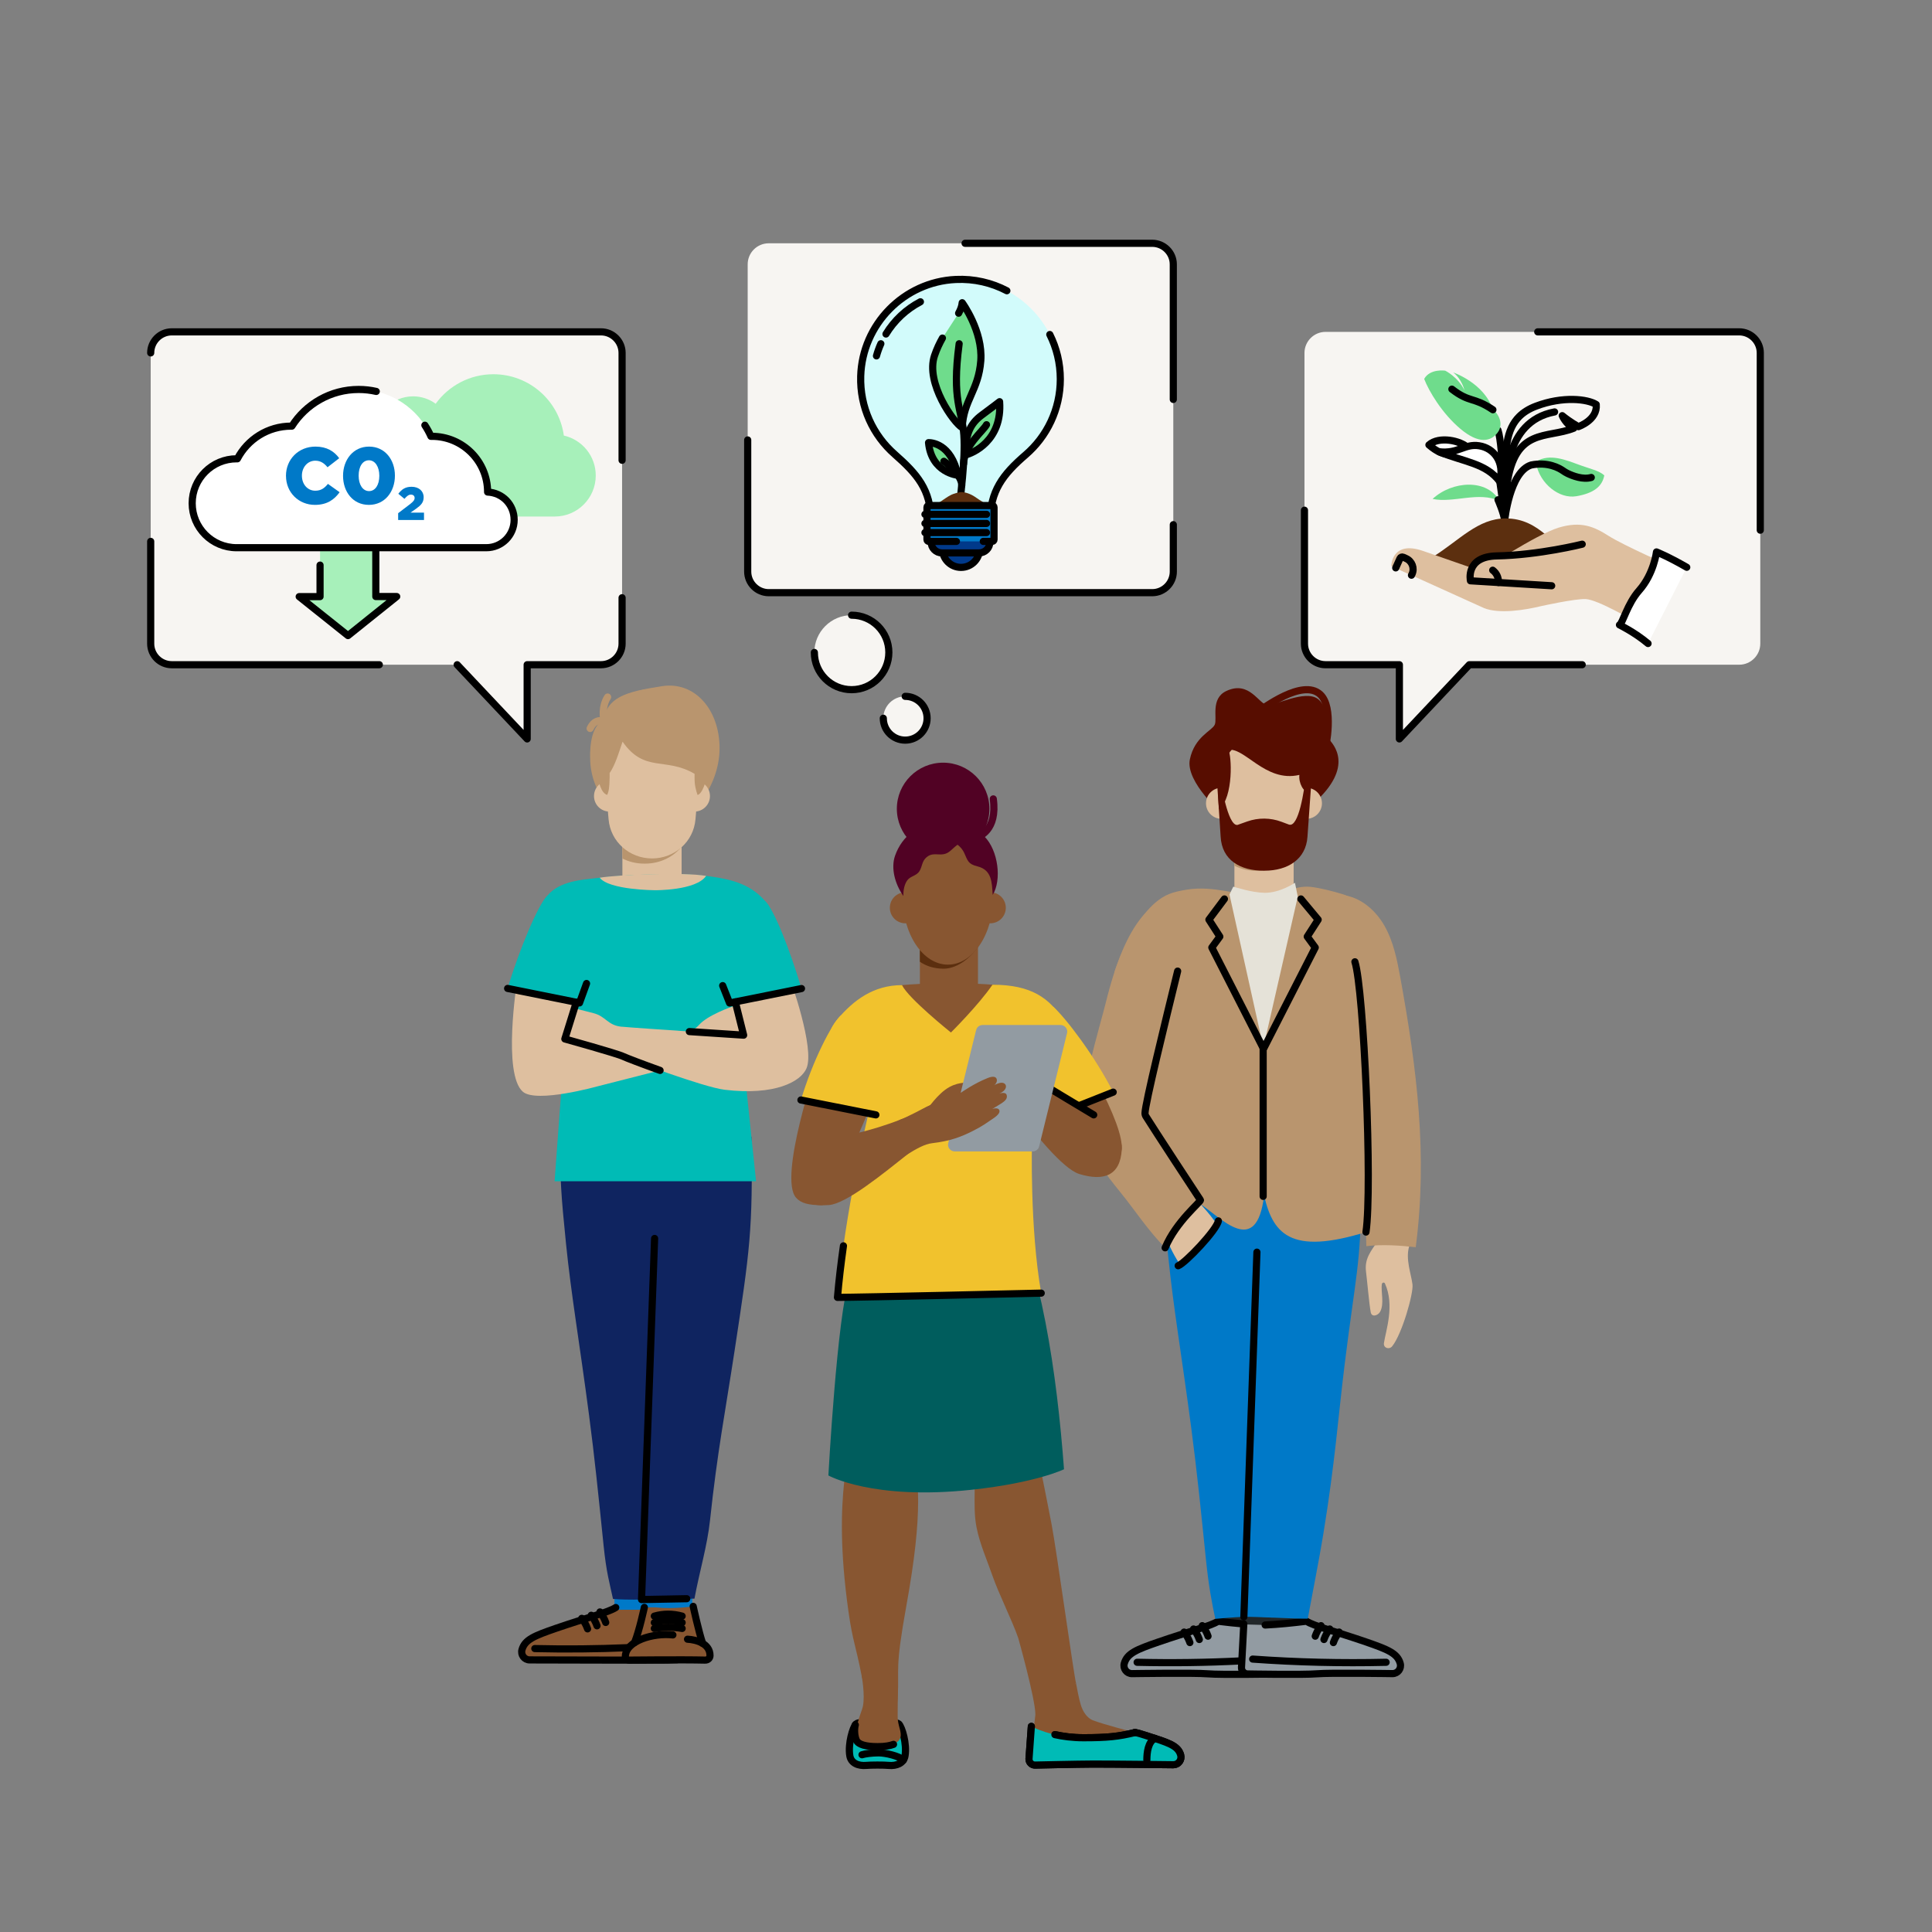 <?xml version="1.0" encoding="UTF-8"?><svg id="Layer_1" xmlns="http://www.w3.org/2000/svg" width="1080" height="1080" viewBox="0 0 1080 1080"><rect x="0" y="0" width="1080" height="1080" fill="#808080" stroke="none"/><defs><style>.cls-1{fill:#510224;}.cls-1,.cls-2,.cls-3,.cls-4,.cls-5,.cls-6,.cls-7,.cls-8,.cls-9,.cls-10,.cls-11,.cls-12,.cls-13,.cls-14,.cls-15,.cls-16,.cls-17,.cls-18,.cls-19,.cls-20{stroke-width:0px;}.cls-2{fill:#f7f5f2;}.cls-21{stroke:#000;}.cls-21,.cls-22,.cls-23,.cls-24{fill:none;stroke-linecap:round;stroke-linejoin:round;stroke-width:4px;}.cls-3{fill:#00bbb6;}.cls-4{fill:#885631;}.cls-5{fill:#debf9f;}.cls-6{fill:#6fdc8c;}.cls-7{fill:#00398a;}.cls-8{fill:#0079c8;}.cls-9{fill:#570d00;}.cls-10{fill:#0f2460;}.cls-11{fill:#f1c22d;}.cls-12{fill:#fff;}.cls-13{fill:#a7f0ba;}.cls-14{fill:#005d5d;}.cls-15{fill:#21272a;}.cls-22{stroke:#510224;}.cls-23{stroke:#b9956e;}.cls-16{fill:#929ba2;}.cls-17{fill:#b9956e;}.cls-18{fill:#5c2f0f;}.cls-24{stroke:#570d00;}.cls-19{fill:#d2fbfb;}.cls-20{fill:#e5e2d8;}</style></defs><rect class="cls-2" x="417.96" y="136" width="237.92" height="195.31" rx="11.77" ry="11.77"/><path class="cls-21" d="m655.89,293.29v26.25c0,6.47-5.3,11.77-11.77,11.77h-214.38c-6.47,0-11.77-5.3-11.77-11.77v-73.61"/><path class="cls-21" d="m539.48,136h104.63c6.47,0,11.77,5.3,11.77,11.77v75.52"/><path class="cls-2" d="m294.68,413.06l-39.12-41.48H96.01c-6.47,0-11.77-5.3-11.77-11.77v-162.52c0-6.47,5.3-11.77,11.77-11.77h239.97c6.47,0,11.77,5.3,11.77,11.77v162.53c0,6.47-5.3,11.77-11.77,11.77h-41.29v41.48h0Z"/><path class="cls-21" d="m212.04,371.58h-116.03c-6.47,0-11.77-5.3-11.77-11.77v-57.17"/><path class="cls-21" d="m347.75,334.13v25.68c0,6.47-5.3,11.77-11.77,11.77h-41.29v41.48l-39.12-41.48"/><path class="cls-21" d="m84.24,197.28c0-6.47,5.3-11.77,11.77-11.77h239.97c6.47,0,11.77,5.3,11.77,11.77v60.02"/><path class="cls-2" d="m782.27,413.06l39.12-41.48h150.85c6.47,0,11.77-5.3,11.77-11.77v-162.52c0-6.47-5.3-11.77-11.77-11.77h-231.26c-6.47,0-11.77,5.3-11.77,11.77v162.53c0,6.47,5.3,11.77,11.77,11.77h41.29v41.48h0Z"/><path class="cls-21" d="m984.01,296.38v-99.1c0-6.47-5.3-11.77-11.77-11.77h-112.64"/><path class="cls-21" d="m729.2,285.2v74.61c0,6.47,5.3,11.77,11.77,11.77h41.29v41.48l39.12-41.48h63.08"/><g id="Head_squared_front_short-crop"><g id="Hair_Front_Short_Long-Crop_Back"><path class="cls-17" d="m402.24,418.39c0,21.88-17.65,44.83-36.26,44.83s-36.08-17.74-36.08-39.62c0,0-.91-17.43,7.29-20.6,2.35-13.2,11.84-16.17,32.93-19.43,18.1-2.8,32.13,12.94,32.13,34.82h0Z"/><path class="cls-23" d="m339.67,389.65c-3.39,5.29-2.59,12.22-1.72,13.55,0,0-5.23-2.2-8.05,4.01"/></g><g id="Head_squared_front_base"><rect class="cls-5" x="347.92" y="450.8" width="33.11" height="48.9"/><path class="cls-17" d="m347.92,456.76v23.14c3.61,1.82,7.76,2.87,12.18,2.87h.51c8.41,0,15.85-3.76,20.42-9.53v-21.54l-33.11,5.07h0Z"/><circle class="cls-5" cx="340.72" cy="445.01" r="8.67"/><circle class="cls-5" cx="388.2" cy="445.01" r="8.67"/><path class="cls-5" d="m364.49,406.93h0c-13.38,0-24.34,9.73-25.33,28.95,0,12.05.5,15.59,1.04,22.08,1.05,12.58,11.67,21.91,24.29,21.91h0c12.62,0,23.24-9.33,24.29-21.91.54-6.48,1.04-10.02,1.04-22.08-.99-19.22-11.95-28.95-25.33-28.95Z"/></g><path id="Hair_Front_Short_Long-Crop_Top" class="cls-17" d="m388.27,432.59v2.05c-.06,4.35.77,7.07,1.65,9.72.87-.12,1.8-1.09,2.67-2.71.58-1.09,1.13-2.45,1.62-4.05,2.72-8.71,3.71-24.08-2.41-35.55-4.53-8.46-12.9-16.77-27.26-16.77s-22.73,8.31-27.26,16.75c-6.14,11.49-5.14,26.86-2.42,35.56.5,1.59,1.04,2.96,1.61,4.04.84,1.56,2.09,2.54,2.93,2.72.86-1.76,1.3-3.83,1.39-9.72v-2.48c.43-.63.84-1.3,1.24-2.02,2.65-4.84,4.56-11.4,5.99-15.54,12.28,17.63,24,8.41,40.25,17.99h.01Z"/></g><g id="Legs-standing-together"><rect class="cls-8" x="361.05" y="882.89" width="25.95" height="18.1"/><rect class="cls-8" x="343.48" y="882.89" width="25.95" height="18.1"/><path id="R_shoe" class="cls-4" d="m379.21,899.86l1.3,24.56c.09,2-1.5,3.67-3.51,3.66,0,0-31.07.55-38.6-.09-7.54-.64-42.33-.1-42.33-.1-2.97,0-5.09-2.84-4.29-5.7,1.59-5.65,6.87-7.78,19.19-12.03,13.62-4.71,25-7.77,30.66-10.22.4-.18,37.57-.07,37.57-.07h0Z"/><g id="Right_shoe"><path id="R_shoe-2" class="cls-21" d="m378.19,927.89c-.37.13-32.4.12-39.78.11-7.56-.02-42.33-.1-42.33-.1-2.97,0-5.09-2.84-4.29-5.7,1.59-5.65,6.87-7.78,19.19-12.03,16.19-5.6,29.23-8.87,33.23-11.56"/></g><path class="cls-21" d="m330.5,902.95s1.97,2.29,3.23,5.89"/><path class="cls-21" d="m325.22,904.66s1.97,2.29,3.23,5.89"/><path class="cls-21" d="m298.96,921.56c17.36.41,34.73.24,52.08-.5"/><path class="cls-21" d="m335.37,901.08s1.97,2.29,3.23,5.89"/><path class="cls-4" d="m392.8,918.68c-2.15-6.21-5.3-20.71-5.3-20.71,0,0-10.68,1.66-21.17.57h-6.14s-2.83,13.22-5.51,19.77c-3.09,2-5.1,4.61-5.1,7.74,0,1.1,1.01,1.96,2.19,1.96,0,0,29.55-.32,42.36,0,1.68.04,2.77-1.14,2.77-2.55,0-3.2-1.73-5.36-4.1-6.78h0Z"/><path class="cls-21" d="m392.8,918.68c-2.15-6.21-5.3-20.72-5.3-20.72"/><path class="cls-21" d="m360.19,898.53s-2.81,13.14-5.49,19.72"/><path class="cls-21" d="m376.16,913.93c-11.04-1.29-26.58,3.41-26.58,12.12,0,1.1,1.01,1.96,2.19,1.96,0,0,29.55-.32,42.36,0,1.68.04,2.77-1.14,2.77-2.55,0-6.65-7.49-8.84-12.57-9.13"/><path class="cls-21" d="m365.77,910.32c5.35-.89,10.52-.92,15.55,0"/><path class="cls-21" d="m365.77,907.05c5.18-1.74,10.37-1.74,15.55,0"/><path class="cls-21" d="m365.77,903.42c5.07-1.44,10.25-1.46,15.55,0"/><path class="cls-10" d="m384.3,635.43c-27.22-.03-44.34-.03-71.4,0,.31,25.75.71,32.11,3.48,59.54,2.94,29.13,7.43,54.47,12.9,96.09,3.13,23.85,5,42.33,8.13,72.86,1.56,15.25,3.29,20.73,5.26,29.9,7.68.67,24.41.46,31.78-.58,1.91-67.92,9.69-236.59,9.85-257.8h0Z"/><path class="cls-10" d="m360.96,635.43c23.33,0,38.3-.49,59.08-.03.88,52.16-.85,63.47-9.37,119.46-5.25,34.46-9.69,56.8-13.76,94.97-1.53,14.32-5.9,28.68-8.7,43.82-5.91.18-23.68.34-29.59.52,2.06-79.42,5.09-148.18,7.15-227.6,0-15.87-4.64-24.04-4.81-31.14h0Z"/><polyline class="cls-21" points="365.93 692.3 358.62 894.16 383.89 893.69"/></g><g id="Body-front-crossedarms-scrubs"><path id="Scrubs_Main" class="cls-3" d="m309.81,534.58c-5.59-11.53-14.51-20.92-3.83-33.91,6.78-8.25,19.89-8.91,26.74-9.74,10.56-1.27,21.19-1.89,31.82-2.11,10.79-.21,22.11-.35,32.38,1.09,12.36,1.73,23.51,4.44,31.97,15.21,5.98,7.62-1.47,17.22-5.2,25.01-2.48,5.2-9.64,13.95-12.68,18.85l11.63,111.36h-112.62l7.99-108.48-8.19-17.27h0Z"/><path id="Chest_skin" class="cls-5" d="m366.05,497.64s23,.28,28.69-8.01c-12.68-2.21-49.18-.68-59.5,1.01,5.21,6.87,30.8,7,30.8,7h0Z"/><path id="Left_arm" class="cls-5" d="m334.21,607.22l60.69-15.47s19.05-6.92,20.79-13.09l-4.19-16.71c-3.18.97-16.04,5.65-20.74,10.99-4.22,4.8-10.94,4.93-10.94,4.93l-42.84,5.68-20.74-3.2,7.39-24.33-34.65-7.05s-8.12,51.34,3.27,61.29c7.57,6.61,41.95-3.04,41.95-3.04h0Z"/><path id="Right_arm" class="cls-5" d="m347.51,573.95c-7.94-.79-8.71-5.79-15.79-7.6-6.58-1.69-10.61-2.7-10.61-2.7l-5.35,17.12s29.46,8.2,32.64,9.78c3.17,1.59,44.85,17.22,56.73,18.64,28.17,3.37,42.62-4.6,45.73-12.04,4.73-11.3-9.2-49.87-9.2-49.87l-31.88,7.65,5.94,23.69s-60.26-3.91-68.19-4.7h-.02Z"/><path id="Right_Sleeve" class="cls-3" d="m404.97,553.22l2.88,7.49,40.18-8.09c-6.57-21.98-15.32-44.18-20.34-48.92"/><path id="Left_Sleeve" class="cls-3" d="m327.88,549.78l-3.94,10.86-40.18-8.09c6.57-21.98,17.2-47.12,22.22-51.87"/><path class="cls-21" d="m322.15,560.28l-6.4,20.5s29.46,8.2,32.64,9.78c1.34.67,10.68,4.25,20.6,7.8"/><path class="cls-21" d="m411.04,560.06l4.66,18.6s-15.15-.99-30.34-2"/><polyline class="cls-21" points="327.88 549.78 323.94 560.64 283.76 552.54"/><polyline class="cls-21" points="403.99 550.97 407.84 560.7 448.04 552.61"/></g><g id="Head_squared_front_shortcurlybeard"><g id="Hair_Front_Short_Curly_Back"><path class="cls-9" d="m683.84,455.55s-21.35-18.4-18.7-31.07,12.27-15.88,13.89-19.34c1.63-3.46-2.57-14.66,6.56-18.9,12.97-6.02,18,7.46,23.07,8.01,3.57.38,20.79-8.84,27.96-3.59,7.17,5.26,4.58,20.24,6.41,22.67s14.86,14.95-8.99,36.05c-23.84,21.1-50.21,6.17-50.21,6.17h0Z"/><path class="cls-24" d="m703.53,397.55c2.17-1.12,24.48-18.44,34.42-9.41,7.9,7.17,3.31,29.48,2.54,31.98"/></g><g id="Head_squared_front_base-2"><rect class="cls-5" x="690.04" y="454.83" width="33.11" height="48.9"/><path class="cls-17" d="m690.04,460.8v23.14c3.61,1.82,7.76,2.87,12.18,2.87h.51c8.41,0,15.85-3.76,20.42-9.53v-21.54l-33.11,5.07h0Z"/><circle class="cls-5" cx="682.83" cy="449.05" r="8.67"/><circle class="cls-5" cx="730.31" cy="449.05" r="8.67"/><path class="cls-5" d="m706.6,410.96h0c-13.38,0-24.34,9.73-25.33,28.95,0,12.05.5,15.59,1.04,22.08,1.05,12.58,11.67,21.91,24.29,21.91h0c12.62,0,23.24-9.33,24.29-21.91.54-6.48,1.04-10.02,1.04-22.08-.99-19.22-11.95-28.95-25.33-28.95h0Z"/></g><g id="Hair_Front_Short_Curly_Top"><path class="cls-9" d="m706.32,402.01c-8.15,0-15.69,8.31-20.33,17.3,9.37-2.56,21.06,18.41,40.38,13.86-.55,4.31,2.27,9.95,5.33,9.55,0,0,1.22-10.12,0-14.83-3.8-14.6-14.77-25.89-25.37-25.89h0Z"/><path class="cls-9" d="m681.5,452.5c8.19-7.04,7-30.66,5.15-33.2-4.41,5.88-5.75,11.52-5.75,20.35,0,3.08.15,9.97.6,12.84h0Z"/></g><g id="Hair_Front_Beard"><path class="cls-9" d="m680.56,440.63s1.55,22.6,1.77,26.9c.68,13.45,11.1,19.19,24.08,19.19h.47c12.97,0,23.15-6.37,24-18.94.48-7.1,2.14-30.33,2.14-30.33,0,0-2.87-5.12-3.13-2.91-.76,6.38-3.81,28.54-9.45,26.37l-4.08-1.53c-6.17-2.31-12.99-2.37-19.2-.16l-4.76,1.69c-5.25,2.83-9.45-19.46-9.94-25.69-.28-3.52-1.9,5.4-1.9,5.4h0Z"/></g></g><g id="Legs-standing_turnedout"><rect class="cls-15" x="681.38" y="890.55" width="34.05" height="30.15"/><path class="cls-16" d="m703.99,908.39c-7.89-.4-15.24-1.14-23.08-2.12-4.01,2.69-17.04,5.96-33.23,11.56-12.32,4.26-17.61,6.38-19.19,12.03-.8,2.86,1.32,5.69,4.29,5.7,0,0,34.79-.54,42.33.1,7.54.64,38.6.09,38.6.09,2,0,3.6-1.66,3.51-3.66l-1.26-23.67-11.97-.04h0Z"/><g id="Right_shoe-2"><path id="R_shoe-3" class="cls-21" d="m713.7,935.76s-31.07.55-38.6-.09c-7.54-.64-42.33-.1-42.33-.1-2.97,0-5.09-2.84-4.29-5.7,1.59-5.65,6.87-7.78,19.19-12.03,16.19-5.6,29.23-8.87,33.23-11.56,4.79.6,9.4,1.1,14.05,1.5"/></g><path class="cls-21" d="m672.07,908.75s1.97,2.29,3.23,5.89"/><path class="cls-21" d="m667.2,910.61s1.97,2.29,3.23,5.89"/><path class="cls-21" d="m661.92,912.33s1.97,2.29,3.23,5.89"/><path class="cls-21" d="m635.66,929.23c19.34.45,38.69.19,58.01-.78"/><rect class="cls-15" x="696.26" y="890.55" width="33.23" height="30.15"/><path class="cls-16" d="m782.73,929.86c-1.59-5.65-6.88-7.78-19.19-12.03-16.19-5.6-29.23-8.87-33.23-11.56-7.84.97-15.19,1.72-23.08,2.12l-11.95-.35-1.27,24.07c-.09,2,1.51,3.67,3.51,3.66,0,0,31.07.55,38.6-.09,7.54-.64,42.33-.1,42.33-.1,2.97,0,5.09-2.84,4.29-5.7h0Z"/><g id="Right_shoe-3"><path id="R_shoe-4" class="cls-21" d="m707.23,908.39c7.89-.4,15.24-1.15,23.08-2.12,4.01,2.69,17.04,5.96,33.23,11.56,12.32,4.26,17.61,6.38,19.19,12.03.8,2.86-1.32,5.69-4.29,5.7,0,0-34.79-.54-42.33.1-7.54.64-38.6.09-38.6.09-2,0-3.6-1.66-3.51-3.66l1.29-24.31"/></g><path class="cls-21" d="m738.46,908.75s-1.97,2.29-3.23,5.89"/><path class="cls-21" d="m743.33,910.61s-1.97,2.29-3.23,5.89"/><path class="cls-21" d="m748.6,912.33s-1.97,2.29-3.23,5.89"/><path class="cls-21" d="m774.86,929.23c-24.88.58-49.79-.01-74.61-1.79"/><path class="cls-8" d="m721,643.09c-27.22-.03-41.87-.03-68.93,0-1.82,24.91-1.76,32.11,1.01,59.54,2.94,29.13,7.43,54.47,12.9,96.09,3.13,23.85,5,42.33,8.13,72.86,1.56,15.25,3.29,24.21,5.26,33.38,7.86-.73,23.64-2.05,31.77-.71,1.91-67.92,9.7-239.94,9.86-261.16Z"/><path class="cls-8" d="m703.81,643.09c23.33,0,32.48-.23,55.26-.23,0,0,1.76,17.09,1.76,25.14-.02,37.91-3.04,45.29-9.14,94.52-3.72,30.01-5.34,54.65-11.94,94.97-2.32,14.21-5.9,32.21-8.7,47.35-5.91.18-29.82-1.19-35.73-1.01,2.06-79.42,11.23-150.18,13.29-229.6,0-15.87-4.64-24.04-4.81-31.14h0Z"/><line class="cls-21" x1="702.63" y1="699.96" x2="695.33" y2="903.83"/></g><g id="Body-front-suithandpocket"><path class="cls-17" d="m663.02,497.38c15.47-2.64,29.02,3.3,43.09,3.57,8.44.16,17.05-6.16,26.43-5.2,5.25.54,13.12,2.58,18.16,4.14,14.97,4.63,16.29,23.13,18.78,38.42,6.93,42.48,6.83,106.54-1.06,148.86-45.4,15.17-56.61,4.04-61.77-18.89-4.26,35.16-23.97,12.39-35.84,4.7-4.07-2.64-10.65,1.48-16.15-1.1-13.42-45.55-35.47-81.53-31.57-128.84,5.82-17.09,14.77-31.62,22.61-38.34,5.63-4.83,9.99-6.07,17.31-7.32h0Z"/><path class="cls-20" d="m687.28,500.01l18.96,85.5,19.23-84.28-1.58-7.75s-8.44,5.78-17.11,5.6c-7.5-.15-16.87-3.38-17.37-3.42l-2.14,4.35h0Z"/><path id="L_hand-3" class="cls-5" d="m779.28,649.53s-4.47,37.59-8.76,43.77-7.84,10.34-6.9,17.65c.65,5.12,1.71,17.68,2.63,22.62.55,2.96,4,1.85,5.19-.21,2.57-4.45.36-11.37,1.04-15.56.14-.88,1.32-1.17,1.69-.36,5.59,12.2.49,26.46-.54,33.33-.41,2.78,2.93,3.89,4.63,1.78,5.5-6.84,11.94-29.53,11.33-34.49-.74-6.03-4.05-14.28-1.82-21.42,3.4-10.9-.42-46.83-.42-46.83l-8.09-.28h0Z"/><path class="cls-5" d="m680.46,684.84c-5.3,7.49-13.65,17.62-21.02,21.79-8.48-12.91-10.14-24.21-14.53-30.88,3.01-2.6,6.03-5.2,9.04-7.79,1.96-1.69,2.91-3.66,1.92-6.05,3.35,4.16,7.59,4.24,13.58,9.66,4.25,3.85,11.27,12.97,11,13.28h0Z"/><path class="cls-17" d="m671.05,670.83c-1.23-1.77-26.66-40.62-30.49-46.83-.33-.53-.5-1.14-.48-1.77.11-5.36,7.06-38.07,14.14-66.92,4.8-19.54,27.36-59.44,13.23-57.91-23.12,2.5-37.88,16.61-49.45,63.64-2.34,9.5-16.08,56.08-14.09,67.88,2.01,11.9,14.92,28.37,22.53,37.74,8.09,9.97,14.92,20.67,24.88,30.87,6.08-14.69,20.27-25.93,19.72-26.71h0Z"/><path class="cls-21" d="m651.32,697.53c6.08-14.69,20.27-25.93,19.72-26.71-1.23-1.77-26.66-40.62-30.49-46.83-.33-.53-.5-1.14-.48-1.77.11-5.36,11.16-50.52,18.24-79.37"/><path class="cls-21" d="m658.61,707.56c3.9-1.42,21.58-19.97,22.46-25.08"/><path class="cls-17" d="m750.33,500.32c10.07,1.03,18.61,8.42,23.61,17.22,5,8.8,7.03,18.93,8.84,28.88,9.3,51.12,15.35,99.27,8.62,150.79-8.61-1-18.69-1.68-27.62-.6-1.17-54.52-2.24-103.28-3.41-157.79-.29-13.55-1.04-28.34-10.04-38.49h0Z"/><path class="cls-21" d="m763.59,688.73c3.67-25.13-1.21-135.63-6.19-151.08"/><polyline class="cls-21" points="706.57 585.81 735.23 529.67 730.76 523.57 736.86 514.09 727.22 502.52"/><polyline class="cls-21" points="706.08 585.81 677.42 529.67 681.89 523.57 675.79 514.09 684.45 502.52"/><line class="cls-21" x1="706.11" y1="585.74" x2="706.11" y2="668.77"/></g><g id="objects-plant"><path class="cls-12" d="m820.65,250.32c-4.21-4.05-16.2-6.66-21.87-1.62,9,7.81,12.73,4.22,24.32,7.44l-2.45-5.82h0Z"/><path class="cls-21" d="m820.65,250.32c-4.21-4.05-16.2-6.66-21.87-1.62,9,7.81,12.73,4.22,24.32,7.44l-2.45-5.82h0Z"/><path class="cls-12" d="m838.41,269.26c2.77-11.08-3.33-18.8-11.56-20.07-8.23-1.27-11.55,4.57-22.41,3.35,14.08,5.81,26.24,6.32,33.98,16.73h0Z"/><path class="cls-21" d="m849.33,232.77c2.42-2.39,5.47-4.26,9.25-5.7,15.09-5.75,28.98-4,33.73-.95.8,8.7-9.99,12.38-9.99,12.38,0,0-4.84-2.68-9.02-6.14,0,0,1.98,4.78,6.44,7.02-15.07,5.99-32.82-.63-37.35,31.65-1.85-19.2-.31-31.1,6.95-38.27"/><path class="cls-21" d="m841.11,291.02s-.78-41.96-3.72-50.53"/><path class="cls-6" d="m880.69,259.08c-9.08-3.37-17.25-5.61-24.75.86l2.85-.42c2.12,10.77,12.75,19.56,22.47,17.86,9.72-1.7,14.39-5.47,15.55-11.65-3.17-2.79-7.04-3.27-16.12-6.64Z"/><path class="cls-6" d="m838.28,280.09c-6.84-12.63-26.47-11.38-37.45-1.19,11.66,2.49,25.83-4.42,37.45,1.19Z"/><path class="cls-21" d="m841.11,291.02s2.73-27.29,14.83-31.08c9.38-1.89,15.69,1.73,17.79,3.2.81.57,1.66,1.09,2.55,1.52,2.85,1.37,8.57,3.61,13.25,2.25"/><path class="cls-6" d="m834.54,229.04c-4.8-14.92-22.15-20.83-22.15-20.83,4.89,3.87,6.25,9.98,6.25,9.98-3.61-7.48-10.76-10.99-10.76-10.99,0,0-8.52-1.27-11.76,4.62,2.62,6.81,9.96,19.25,20.27,27.92,10.31,8.67,16.98,7.11,20.75,2.15,3.77-4.96.28-10.91-2.59-12.84Z"/><path class="cls-21" d="m811.61,217.54c10.08,7.81,11.92,4.1,22.93,11.51"/><path class="cls-21" d="m841.11,291.02l1.27-19.98s-2.34-35.33,26.64-40.77"/><path class="cls-21" d="m838.41,269.26s2.34,15.49,2.7,21.76"/><path class="cls-21" d="m837.39,279.38s3.41,7.78,3.72,11.63"/><path class="cls-21" d="m838.41,269.26c2.77-11.08-3.33-18.8-11.56-20.07-8.23-1.27-11.55,4.57-22.41,3.35,14.08,5.81,26.24,6.32,33.98,16.73h0Z"/></g><path id="objects-soil" class="cls-18" d="m800.96,311.32c14.89-9.32,25.2-21.52,40.71-21.52,19.46,0,26.82,16.41,43.06,25.65l-48.49,17.16-35.28-21.29h0Z"/><g id="objets-hand"><path class="cls-5" d="m935.48,317.15s-27.63-12.08-36.43-17.69c-7.95-5.08-15.22-8.25-27.59-4.56-12.73,3.81-43.61,24.31-43.61,24.31,0,0-14.46-4.97-32.24-11.19s-17.89,8.43-17.89,8.43l51.88,23.48c8.55,3.43,23.03,1.06,31.95-1.12,0,0,18.99-4.22,24.92-3.92,6.77.34,26.72,12.11,26.72,12.11l22.28-29.84h0Z"/><path class="cls-5" d="m789.02,321.55s.3-.57.32-.61c1.5-3.32.03-7.22-3.29-8.73l-1.65-.74c-.67-.31-1.47,0-1.78.67l-2.4,5.31"/><path class="cls-5" d="m884.47,304.21s-24.05,6.07-47.78,6.55c-17.73.36-14.7,13.91-14.7,13.91l45.41,2.77"/><path class="cls-5" d="m828.73,317.17l-1.91-.03c-.51,0-.93.39-.96.9l-.4,6.84s12.17.77,12.17.74c.13-2.84-1.13-5.34-3.2-6.87"/><path class="cls-21" d="m884.47,304.21s-24.05,6.07-47.78,6.55c-17.73.36-14.7,13.91-14.7,13.91l45.41,2.77"/><path class="cls-21" d="m837.63,325.62c.13-2.84-1.13-5.34-3.2-6.87"/><path class="cls-21" d="m789.02,321.55s.3-.57.32-.61c1.5-3.32.03-7.22-3.29-8.73l-1.65-.74c-.67-.31-1.47,0-1.78.67l-2.4,5.31"/></g><g id="objects-sleeve"><path class="cls-12" d="m942.91,317.11c-10.35-5.98-16.92-8.58-16.92-8.58,0,0-1.42,12.2-9.69,21.53-6.68,7.53-9.23,18.53-11.01,19.26,0,0,8.53,4.15,15.98,10.41"/><path class="cls-21" d="m942.91,317.11c-10.35-5.98-16.92-8.58-16.92-8.58,0,0-1.42,12.2-9.69,21.53-6.68,7.53-9.23,18.53-11.01,19.26,0,0,8.53,4.15,15.98,10.41"/></g><path class="cls-19" d="m592.73,211.96c0-31.69-26.42-57.22-58.44-55.74-28.95,1.33-52.29,25.09-53.14,54.06-.51,17.39,6.93,33.05,18.96,43.62,12.68,11.15,20.25,20.01,20.25,36.9v1.38h33.13v-.73c0-16.88,7.04-26.18,19.84-37.2,11.88-10.23,19.4-25.39,19.4-42.3h0Z"/><path class="cls-21" d="m562.84,162.53c-8.47-4.45-18.22-6.78-28.56-6.31-28.95,1.33-52.29,25.09-53.14,54.06-.51,17.39,6.93,33.05,18.96,43.62,12.68,11.15,20.25,20.01,20.25,36.9v1.38h33.13v-.73c0-16.88,7.04-26.18,19.84-37.2,11.88-10.23,19.4-25.39,19.4-42.3,0-8.97-2.12-17.45-5.88-24.96"/><path class="cls-21" d="m495.27,186.72c4.64-7.61,11.31-13.88,19.25-18.02"/><path class="cls-21" d="m489.95,198.95c.65-2.34,1.47-4.61,2.45-6.8"/><g id="objects-plant-2"><path class="cls-6" d="m526.82,188.99c-1.6,2.83-3.14,6.04-4.42,9.81-5.2,15.35,10.89,37.75,15.47,40.23.74-15.35,9.16-20.79,10.4-37.38,1.24-16.58-10.4-32.43-10.4-32.43-.18,2.01-.92,3.91-2,5.86"/><path class="cls-6" d="m539.48,254.37c.25-11.26,2.6-17.33,9.28-22.28,6.68-4.95,10.02-7.55,10.02-7.55,1.61,21.78-15.1,28.96-19.31,29.83h0Z"/><path class="cls-6" d="m535.5,265.69c-3.83-18.07-15.2-18.25-16.44-18.25,1.61,16.96,16.44,18.25,16.44,18.25Z"/><path class="cls-21" d="m536.53,282.7c.03-3.77,3.24-25.2,2.27-39.49-.97-14.3-6.9-18.96-2.63-51.06"/><path class="cls-21" d="m538.64,259.29c.32-10.21,10.87-18.24,12.83-21.87"/><path class="cls-21" d="m537.63,271.29c0-5.04-6.87-11.33-9.99-13.42"/><path class="cls-21" d="m526.82,188.99c-1.6,2.83-3.14,6.04-4.42,9.81-5.2,15.35,10.89,37.75,15.47,40.23.74-15.35,9.16-20.79,10.4-37.38,1.24-16.58-10.4-32.43-10.4-32.43-.18,2.01-.92,3.91-2,5.86"/><path class="cls-21" d="m539.48,254.37c.25-11.26,2.6-17.33,9.28-22.28,6.68-4.95,10.02-7.55,10.02-7.55,1.61,21.78-15.1,28.96-19.31,29.83h0Z"/><path class="cls-21" d="m535.5,265.69c-3.83-18.07-15.2-18.25-16.44-18.25,1.61,16.96,16.44,18.25,16.44,18.25Z"/></g><circle class="cls-7" cx="537.22" cy="306.78" r="10.4"/><circle class="cls-21" cx="537.22" cy="306.78" r="10.4"/><path class="cls-7" d="m547.3,309.08h-20.74c-3.34,0-6.04-2.71-6.04-6.04v-14.01h32.82v14.01c0,3.34-2.71,6.04-6.04,6.04Z"/><path class="cls-21" d="m547.3,309.08h-20.74c-3.34,0-6.04-2.71-6.04-6.04v-14.01h32.82v14.01c0,3.34-2.71,6.04-6.04,6.04Z"/><path class="cls-18" d="m519.16,282.7c5.64-.41,7.77-3.69,12.61-6.11,1.07-.54,4.02-1.39,5.22-1.48,2.61-.19,5.89,1.18,8.05,2.65,3.07,2.08,5.56,4.01,9.23,4.61"/><path class="cls-8" d="m534.64,302.64h-15.48c-.54,0-.98-.44-.98-.98v-18.09c0-.54.44-.98.98-.98h35.53c.54,0,.98.44.98.98v18.09c0,.54-.44.98-.98.98h-5.03"/><line class="cls-21" x1="517.05" y1="287.51" x2="551.46" y2="287.51"/><line class="cls-21" x1="517.05" y1="292.61" x2="551.46" y2="292.61"/><line class="cls-21" x1="517.05" y1="297.72" x2="551.46" y2="297.72"/><path class="cls-21" d="m534.64,302.64h-15.48c-.54,0-.98-.44-.98-.98v-18.09c0-.54.44-.98.98-.98h35.53c.54,0,.98.44.98.98v18.09c0,.54-.44.98-.98.98h-5.03"/><path id="path6406" class="cls-13" d="m178.91,288.37v45.15s-11.66.01-11.66.01l27.28,21.78,27.24-21.83h-11.68s-.02-45.11-.02-45.11"/><path id="objects-arrow-stroke" class="cls-21" d="m178.91,315.9v17.61s-11.66.01-11.66.01l27.28,21.78,27.24-21.83h-11.68s-.02-45.11-.02-45.11"/><path id="objects-cloud-fill-green" class="cls-13" d="m333.03,265.82c0-10.91-7.63-20.03-17.84-22.34-2.67-19.37-19.29-34.28-39.39-34.28-13.27,0-25.03,6.51-32.26,16.5-3.53-2.6-7.9-4.14-12.62-4.14-11.79,0-21.35,9.56-21.35,21.35,0,1.01.08,1.99.21,2.97-.1,0-.2,0-.3,0-11.84,0-21.43,9.6-21.43,21.43s9.6,21.43,21.43,21.43h100.63c12.66,0,22.92-10.26,22.92-22.92"/><path id="objects-cloud-fill-white" class="cls-12" d="m271.85,306.18c8.6,0,15.56-6.97,15.56-15.56s-6.58-15.17-14.84-15.55v-.02c0-17.19-13.94-31.13-31.13-31.13-.18,0-.36.01-.54.01-6.9-15.45-22.4-26.21-40.4-26.21-15.69,0-29.48,8.18-37.33,20.5-.11,0-.22,0-.34,0-13.1,0-24.46,7.42-30.13,18.27-.14,0-.28-.01-.41-.01-13.72,0-24.85,11.13-24.85,24.85s11.13,24.85,24.85,24.85h139.57Z"/><g id="objects-co2"><path id="objects-c" class="cls-8" d="m159.86,266.03v-.09c0-9.13,6.98-16.29,16.47-16.29,6.4,0,10.51,2.68,13.29,6.49l-6.53,5.06c-1.79-2.19-3.85-3.67-6.84-3.67-4.38,0-7.48,3.76-7.48,8.32v.09c0,4.7,3.09,8.37,7.48,8.37,3.27,0,5.19-1.52,7.07-3.81l6.53,4.66c-2.95,4.07-6.94,7.07-13.83,7.07-8.95,0-16.15-6.84-16.15-16.2h0Z"/><path id="objects-o" class="cls-8" d="m191.77,266.03v-.09c0-8.86,5.64-16.29,14.54-16.29s14.45,7.34,14.45,16.2v.09c0,8.86-5.59,16.29-14.54,16.29s-14.45-7.34-14.45-16.2h0Zm20.27,0v-.09c0-5.01-2.32-8.64-5.82-8.64s-5.73,3.53-5.73,8.55v.09c0,5.01,2.32,8.59,5.82,8.59s5.73-3.53,5.73-8.5Z"/><path id="objects-2" class="cls-8" d="m222.57,286.88l6.84-5.22c1.69-1.33,2.37-2.19,2.37-3.29,0-1.17-.81-1.88-2.06-1.88s-2.19.73-3.63,2.37l-3.42-2.84c1.96-2.53,3.91-3.91,7.43-3.91,3.99,0,6.73,2.37,6.73,5.82v.05c0,2.92-1.52,4.44-4.22,6.39l-3.13,2.19h7.54v4.12h-14.45v-3.81h0Z"/></g><path id="objects-cloud-stroke" class="cls-21" d="m210.33,218.81c-3.16-.72-6.46-1.1-9.84-1.1-15.69,0-29.48,8.18-37.33,20.5-.11,0-.22,0-.34,0-13.1,0-24.46,7.42-30.13,18.27-.14,0-.28-.01-.41-.01-13.72,0-24.85,11.13-24.85,24.85s11.13,24.85,24.85,24.85h139.57c8.6,0,15.56-6.97,15.56-15.56s-6.58-15.17-14.84-15.55v-.02c0-17.19-13.94-31.13-31.13-31.13-.18,0-.36.01-.54.01-.97-2.17-2.11-4.25-3.4-6.22"/><g id="Legs-standing-short-skirt"><path class="cls-4" d="m501.87,948.26c.83-16.09-1.7-14.71,4.81-50.72,9.52-52.69,7.15-71.17,2.49-94.69s-33.98-8.31-33.98-8.31c2.13,17.13-10.55,37.52-.9,106.28,2.3,16.41,4.1,18.98,7.42,36.19,1.08,5.59,18.7,39.82,20.17,11.26h0Z"/><path class="cls-4" d="m601.48,940.83c-1.29-5.17-10.96-74.81-13.62-88.65-8.45-43.85-12.9-62.4-12.9-62.4l-4.09-1.49c-15.76-2.94-26.61,9.04-26.28,25.14.14,6.8.31,13.6.25,20.4-.06,6.67-.25,13.42,1.05,19.99,1.86,9.39,5.88,18.26,9,27.28,3.39,9.8,10.91,24.73,14.3,34.53,0,.02,9.45,33.49,9.61,42.79"/><path class="cls-4" d="m604.13,952.89c1.16,3.97,3.66,7.54,6.67,8.72,5.92,2.32,23.66,6.9,23.66,6.9l7.36,5.31c3.68.44,6.44,3.56,6.44,7.29v1.04s-26.46.09-29.44,0c-2.17-.07-25.9-3.59-25.9-3.59h-8.58c-5.29,0-7.3-4.86-6.66-10.33l1.8-15.85,22-11.55c1.03,5.1,1.47,8.02,2.65,12.05h0Z"/><path id="R_shoe-5" class="cls-21" d="m576.53,965.06l-1.31,18.13c-.09,1.91,1.44,3.5,3.35,3.5,0,0,24-.55,32.34-.57,11-.03,45,.38,45,.38,2.84,0,4.86-2.71,4.09-5.45-1.52-5.4-7.22-6.93-19.07-10.78-3.48-1.13-5.29-1.64-6.49-1.77"/><path class="cls-21" d="m645.54,971.76c-3.72,2.05-4.44,7.73-4.44,12.12"/><path id="R_shoe-6" class="cls-21" d="m634.46,968.5c-9.17,2.24-15.46,2.91-28.78,2.91-6.19,0-11.58-.76-15.98-1.74"/><path id="R_shoe-7" class="cls-3" d="m634.46,968.5c-9.17,2.24-15.46,2.91-28.78,2.91-18.01,0-29.15-6.37-29.15-6.37l-1.31,18.13c-.09,1.91,1.44,3.5,3.35,3.5,0,0,24-.55,32.34-.57,11-.03,45,.38,45,.38,2.84,0,4.86-2.71,4.09-5.45-1.52-5.4-7.22-6.93-19.07-10.78-3.48-1.13-5.29-1.64-6.49-1.77"/><path id="R_shoe-8" class="cls-21" d="m576.53,965.06l-1.31,18.13c-.09,1.91,1.44,3.5,3.35,3.5,0,0,24-.55,32.34-.57,11-.03,45,.38,45,.38,2.84,0,4.86-2.71,4.09-5.45-1.52-5.4-7.22-6.93-19.07-10.78-3.48-1.13-5.29-1.64-6.49-1.77"/><path class="cls-21" d="m645.54,971.76c-3.72,2.05-4.44,7.73-4.44,12.12"/><path id="R_shoe-9" class="cls-21" d="m634.46,968.5c-9.17,2.24-15.46,2.91-28.78,2.91-6.19,0-11.58-.76-15.98-1.74"/><path class="cls-3" d="m496.73,986.87c4.45,0,8.5-1.23,9.19-5.33,1.14-6.71-1.69-16.07-3.49-17.86-1.79-1.79-22.08-1.79-23.88,0s-4.63,11.15-3.49,17.86c.7,4.09,4.74,5.33,9.19,5.33h12.48Z"/><path class="cls-21" d="m496.73,986.87c4.43.44,8.5-1.23,9.19-5.33,1.14-6.71-1.69-16.07-3.49-17.86-1.79-1.79-22.08-1.79-23.88,0s-4.63,11.15-3.49,17.86c.7,4.09,4.76,5.74,9.19,5.33,2.58-.24,9.79-.27,12.47,0h0Z"/><path class="cls-4" d="m479.87,974.22c-2.28-1.83-1.97-5.17-1.42-8.12l1.4-4.32c.31-1.83,2.14-5.96,2.55-8.14,1.22-6.5-.69-16.63-.69-16.63l20.19-1.78s.02,15.71-.1,23.6c-.03,1.91.19,3.81.67,5.66l.71,2.77c.64,2.8.56,4.85-1.65,6.56-2.81,2.17-7.06,2.57-10.9,2.57-4.53,0-8.48-.34-10.75-2.17h0Z"/><path class="cls-21" d="m499.49,975.11c-1.87.71-4.64,1.27-8.88,1.27-6.5,0-10.75-1.1-11.89-3.56-1.12-2.41-1.24-6.4-.6-8.6"/><path class="cls-21" d="m481.87,980.92c1.58-.53,5.55-1.07,9.29-1.07s11.5,1.74,13.83,4.04"/><path class="cls-14" d="m495.3,665.8s-10.76,22.31-20.47,49.49c-6.83,19.11-11.76,109.5-11.76,109.5,0,0,24.78,13.94,79.94,8.01,36.41-3.92,51.78-11.48,51.78-11.48-3.99-53.48-12.56-113.61-33.15-155.4l-66.34-.11h0Z"/></g><g id="Head_oval_front_top-bun-1"><g id="Hair_Front_Top-Bun_Back"><ellipse class="cls-1" cx="527.21" cy="452.12" rx="25.87" ry="25.78"/><path class="cls-22" d="m545.26,468.46c1.93-.74,12.42-4.08,9.99-21.87"/></g><g id="Head_oval_front_base"><g id="Head_Front"><rect class="cls-4" x="514.23" y="513.24" width="32.46" height="48.76"/><path class="cls-18" d="m546.69,529.42v-16.17h-32.46v24.37c3.48,2.41,7.75,3.8,12.9,3.89,7.07.12,14.25-4.78,19.56-12.09h0Z"/><circle class="cls-4" cx="506.1" cy="507.46" r="8.67"/><circle class="cls-4" cx="553.58" cy="507.46" r="8.67"/><path class="cls-4" d="m555.28,501c0,21.12-11.37,38.24-25.39,38.24s-25.39-17.12-25.39-38.24,11.37-31.77,25.39-31.77,25.39,10.65,25.39,31.77Z"/></g></g><path id="Hair_Front_Top-Bun_Top" class="cls-1" d="m550.21,467.51c-5.85-5.81-16.5-10.76-24.96-8.01-11.48.68-21,7.71-24.9,18.83-2.41,6.87-.17,15.72,4.66,22.54-.11-3.26.57-6.61,2.2-8.81,1.78-2.4,5.13-2.4,6.79-5.12,1.6-2.62,1.33-5.53,3.92-7.71,2.73-2.29,4.93-1.55,8.04-1.59,3.73-.05,5.06-1.83,7.72-4.18.48-.43,1.01-.85,1.57-1.24,1.62,1.11,3.03,3.02,3.68,4.41,2.06,4.41,2.06,6.34,7.46,7.67,8.11,1.99,8.07,9.01,8.54,15.95,5.09-8.17,3.2-24.89-4.71-32.74h0Z"/></g><g id="Body-front-holdingtablet-scrubs"><path class="cls-4" d="m561.62,551.27c-7-1.25-22.45-1.68-30.79-1.68s-26.51.59-32.18,1.86c-5.66,1.27,0,18.24,0,18.24l9.26,16.15,39.46-2.64,14.23-15.57v-16.36h0Z"/><path class="cls-11" d="m594.52,570.41c-7.76-12.45-17.99-19.94-39.72-19.94-7.88,11.5-23.22,26.7-23.22,26.7,0,0-23.75-18.99-27.35-26.48-16.15,0-27.18,8.68-35.81,18.73-6.24,7.26-6.06,13.17-2.76,17.88,4.4,12.38,17.97,37,19.65,35.8,0,0-13.16,55.08-17.16,102.16,12.92-.02,105.75-2.18,113.9-2.38-6.48-36.79-5.16-84.99-5.16-84.99,0,0,28.79-49.58,17.63-67.47h0Z"/><path id="Left_arm-2" class="cls-4" d="m585.46,634.48l5.33-2.9-24.26-33.58,32.18-18.74s31.29,49.62,28.14,64.4c-.87,4.06-2.67,11.95-10.48,13.71"/><path id="Left_Sleeve-2" class="cls-11" d="m573.82,609.8l8.75,16.45,39.72-15.74c-10.43-20.44-26.51-41.43-33.62-47.88"/><polyline class="cls-21" points="576.74 616.28 582.57 626.25 622.29 610.51"/><path class="cls-4" d="m603.34,656.28c13.55,4.12,22.95,1.1,23.74-13.8.76-14.38-21.35-20.71-52.29-41.55-5.59-3.76-6.58-4.18-8.91-6.57-4.68-4.79-14.54-11.94-14.54-11.94l3.4,27.58s.83-4.71,11.38,8.32c11.59,14.31,27.87,35.11,37.23,37.96h0Z"/><line class="cls-21" x1="611.39" y1="623.22" x2="580.15" y2="604.46"/><path class="cls-4" d="m547,603.38c2.7-1.06,4.45-1.4,5.02-.46.71,1.17-.5,3.53-3.96,5.36-6.1,3.21-9.9,5.5-10.02,5.96-.02.09-20.1,6.26-20.1,6.26.3-.12,6.22-9.34,12.89-12.89,6.28-3.35,9.39-1.56,16.18-4.22h0Z"/><path class="cls-16" d="m577.27,643.66h-43.55c-1.24,0-2.34-.6-3.02-1.51-.39-.51-.64-1.13-.73-1.8-.05-.44,0-.89.11-1.32l15.45-62.68c.19-.85.45-1.58.98-2.15.69-.75,1.68-1.22,2.77-1.22h43.55c1.04,0,1.98.42,2.66,1.1.58.58.98,1.36,1.09,2.21.05.44,0,.89-.11,1.32l-15.3,62.09c-.24.97-.45,1.83-.8,2.34-.68.98-1.82,1.62-3.1,1.62h0Z"/><path class="cls-4" d="m503.36,625.84c2.05-.53,14.22-6.93,14.64-7.15.29-.15,17.82-7.52,19.42-8.04,0,0,7.06-5,14.75-8.05,3-1.19,4.53-.7,4.96.51.44,1.22-.28,2.72-1.31,3.46.25-.11.54-.25.87-.41,2.37-1.12,4.04-1.17,5.02-.28,1.33,1.21.51,3.43-1.73,4.74-.46.27-.93.5-1.36.71.15-.06,3.53-1.22,4.12.8.54,1.85-.67,3.23-3.22,4.83-1.26.78-4.87,3-4.87,3,1.85-.69,3.25-.37,3.71.19.94,1.17.25,2.84-3.27,5.16-4.05,2.67-5.23,3.84-11.2,6.86-6.44,3.26-12.44,5.66-22.94,6.9-8,.94-18.37,10.43-27.27,13.46-7.25,2.47,3.58-24.6,9.69-26.69h0Z"/><path class="cls-4" d="m463.4,673.62c-14.12,1.06-22.62-4.18-19.58-24,2.18-14.24,24.8-10.2,59.54-23.77,6.27-2.45,7.33-2.64,10.13-4.46,5.62-3.65,16.8-8.47,16.8-8.47l-9.35,26.17s.22-4.78-12.92,5.63c-14.43,11.43-34.86,28.17-44.62,28.91h0Z"/><path id="Left_arm-3" class="cls-4" d="m481.55,645.5l-5.82-1.68,16.44-38.03-35.46-11.36s-21.74,63.77-11.71,75.09c2.75,3.1,6.81,4.18,14.83,4.21"/><path id="Left_Sleeve-3" class="cls-11" d="m495.26,605.46l-5.63,17.76-41.91-8.31c6.57-21.98,17.17-42.44,22.2-47.19"/><line class="cls-21" x1="489.62" y1="623.22" x2="447.72" y2="614.91"/><path class="cls-21" d="m471.49,696.43c-1.36,9.59-2.54,19.37-3.34,28.82,12.92-.02,105.75-2.18,113.9-2.38"/></g><circle class="cls-2" cx="476.05" cy="364.71" r="20.82"/><circle class="cls-2" cx="506.01" cy="401.51" r="12.24"/><path class="cls-21" d="m476.05,343.89c11.5,0,20.82,9.32,20.82,20.82s-9.32,20.82-20.82,20.82-20.82-9.32-20.82-20.82"/><path class="cls-21" d="m506.01,389.26c6.76,0,12.24,5.48,12.24,12.24s-5.48,12.24-12.24,12.24-12.24-5.48-12.24-12.24"/></svg>